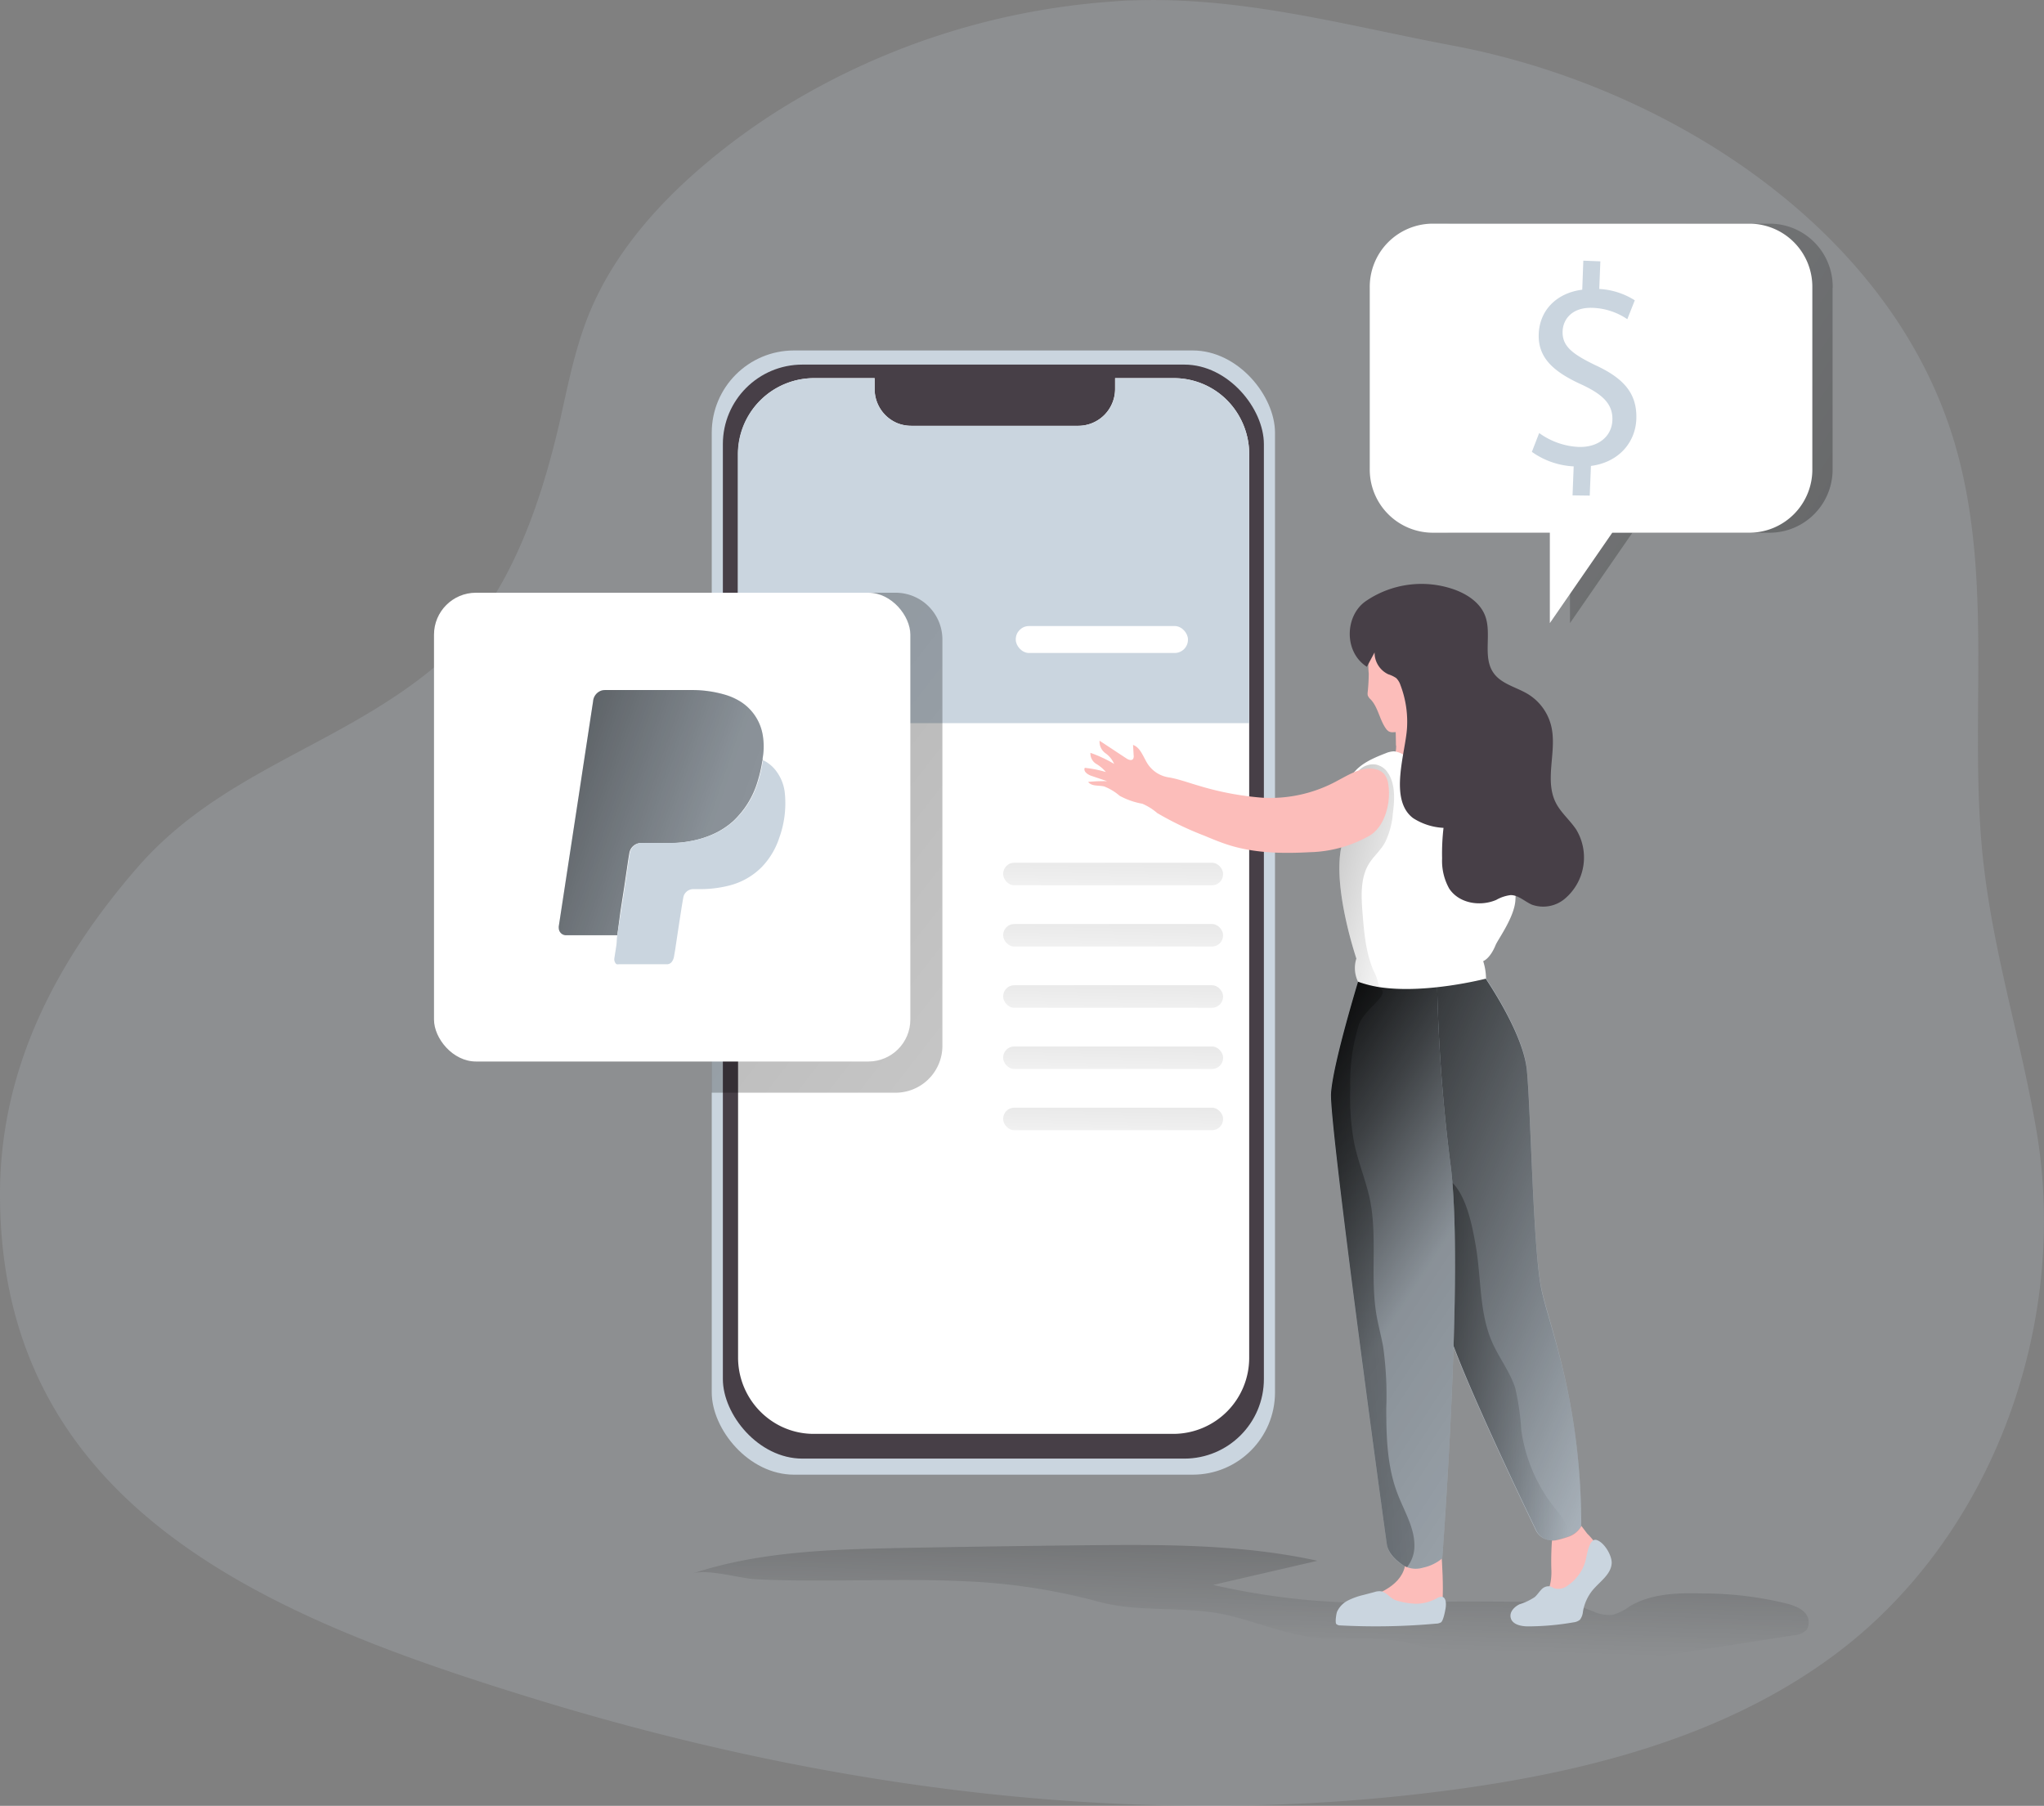 <svg viewBox="0 0 360.24 318.28" xmlns="http://www.w3.org/2000/svg" xmlns:xlink="http://www.w3.org/1999/xlink"><rect x="0" y="0" width="360.24" height="318.28" fill="#808080" stroke="none"/><linearGradient id="a" gradientTransform="matrix(1 0 0 -1 0 352)" gradientUnits="userSpaceOnUse" x1="413.51" x2="214.87" y1="199.53" y2="328.16"><stop offset=".01"/><stop offset=".08" stop-opacity=".69"/><stop offset=".21" stop-opacity=".32"/><stop offset="1" stop-opacity="0"/></linearGradient><linearGradient id="b" gradientTransform="matrix(1 0 0 -1 0 352)" gradientUnits="userSpaceOnUse" x1="246.7" x2="243.18" y1="142.44" y2="26.77"><stop offset=".01"/><stop offset=".84" stop-opacity="0"/></linearGradient><linearGradient id="c" x1="44.16" x2="395.5" xlink:href="#a" y1="281.5" y2="8.91"/><linearGradient id="d" gradientTransform="matrix(1 0 0 -1 0 352)" gradientUnits="userSpaceOnUse" x1="55.5" x2="426.06" y1="219.12" y2="93.42"><stop offset=".01"/><stop offset=".13" stop-opacity=".69"/><stop offset=".25" stop-opacity=".32"/><stop offset="1" stop-opacity="0"/></linearGradient><linearGradient id="e" x1="234.32" x2="353.54" xlink:href="#b" y1="137.88" y2="86.64"/><linearGradient id="f" x1="273.29" x2="300.01" xlink:href="#d" y1="95.7" y2="95.7"/><linearGradient id="g" x1="235.88" x2="391.44" xlink:href="#d" y1="136.2" y2="34.59"/><linearGradient id="h" x1="239.56" x2="274.92" xlink:href="#d" y1="187.71" y2="178.27"/><linearGradient id="i" x1="244.08" x2="306.36" xlink:href="#d" y1="109.42" y2="114.16"/><linearGradient id="j" gradientTransform="matrix(1 0 0 -1 -23.59 335.01)" x1="222.72" x2="218.94" xlink:href="#b" y1="317.49" y2="142.49"/><linearGradient id="k" gradientTransform="matrix(1 0 0 -1 -23.59 335.01)" x1="222.72" x2="218.94" xlink:href="#b" y1="306.7" y2="131.7"/><linearGradient id="l" gradientTransform="matrix(1 0 0 -1 -23.59 335.01)" x1="222.72" x2="218.94" xlink:href="#b" y1="295.91" y2="120.9"/><linearGradient id="m" gradientTransform="matrix(1 0 0 -1 -23.59 335.01)" x1="222.72" x2="218.94" xlink:href="#b" y1="285.11" y2="110.11"/><linearGradient id="n" gradientTransform="matrix(1 0 0 -1 -23.59 335.01)" x1="222.72" x2="218.94" xlink:href="#b" y1="274.32" y2="99.32"/><path d="m222.92 17.07c-1 0-2.1.1-3.16.18a127.72 127.72 0 0 0 -59.43 19.48 116.12 116.12 0 0 0 -10.26 7.36c-9.62 7.72-18.25 17.15-22.82 28.6-2.38 6-3.6 12.31-5 18.57-3.84 16.58-10 33.7-23.31 44.3-16.59 13.22-36.76 17.76-51.18 34.37-14.26 16.43-24.2 35.4-24.17 57.6 0 55.27 47.73 74.47 92.41 88.33 52.84 16.46 109.05 24 164.16 16.51 23.35-3.18 47-9.31 66-23.16 28.52-20.72 42.23-58.74 36.31-93.13-3-17.45-8.28-33.22-9.71-51.15-1.86-23.38 2.07-47.35-4.78-70.19-11.4-37.89-51-62.66-88.21-69.69-19-3.58-37.27-8.74-56.85-7.98z" fill="#cad5df" opacity=".18" transform="translate(-23.59 -16.99)"/><path d="m346.57 67.71v31.87a11.12 11.12 0 0 1 -10.94 11.3h-24.34l-11 15.93v-15.93h-20.7a11.14 11.14 0 0 1 -10.95-11.3v-31.87a11.14 11.14 0 0 1 10.95-11.3h56a11.12 11.12 0 0 1 11 11.26z" fill="url(#a)" transform="translate(-23.59 -16.99)"/><path d="m340.45 300.33a4.05 4.05 0 0 1 1.17.84 2.47 2.47 0 0 1 .39 3.05 3.42 3.42 0 0 1 -2.34 1l-31 4.82c-5.42.84-10.88 1.68-16.35 1.41a40.45 40.45 0 0 1 -7.67-1.13c-4.67-1.15-9.12-3.13-13.84-4s-9.42-.3-14.14-.6c-5.64-.35-11-2.66-16.49-4-7.65-1.8-15.68-.41-23.07-2.45a106.63 106.63 0 0 0 -23.69-3.59c-8.12-.37-16.25-.13-24.37-.12-4.07 0-8.14 0-12.21-.23-2.92-.14-8.56-1.88-11.23-1 11.84-3.92 24.47-4.26 36.89-4.51q16.41-.31 32.81-.48c13.55-.13 27.22-.17 40.47 2.74l-18.37 4.25a124.26 124.26 0 0 0 28.89 3.17l12.31-.21c4.57-.07 9.14 0 13.71 0 1.93 0 4.06-.33 6-.19s4.05 1.17 6 1.88a6.81 6.81 0 0 0 3.5.63 9.85 9.85 0 0 0 3-1.51c3.84-2.29 8.51-2.38 12.94-2.26a61.68 61.68 0 0 1 15 1.85 9.32 9.32 0 0 1 1.69.64z" fill="url(#b)" transform="translate(-23.59 -16.99)"/><rect fill="#cad5df" height="198.14" rx="14.5" width="99.27" x="125.44" y="61.77"/><rect fill="#473f47" height="192.82" rx="14.02" width="95.35" x="127.4" y="64.26"/><path d="m243.75 97.11v159.13a13.39 13.39 0 0 1 -13.31 13.47h-63.44a13.14 13.14 0 0 1 -6.62-1.78 13.5 13.5 0 0 1 -6.71-11.69v-159.13a13.41 13.41 0 0 1 13.33-13.47h10.73v2a6.5 6.5 0 0 0 4 5.93 6.63 6.63 0 0 0 2.45.47h29.48a6.49 6.49 0 0 0 6.45-6.5v-1.9h10.38a13.21 13.21 0 0 1 9.2 3.74 13.49 13.49 0 0 1 4.06 9.73z" fill="#fff" transform="translate(-23.59 -16.99)"/><path d="m243.75 97.11v47.34h-90.12v-47.34a13.41 13.41 0 0 1 13.37-13.47h10.75v2a6.5 6.5 0 0 0 4 5.93 6.63 6.63 0 0 0 2.45.47h29.48a6.49 6.49 0 0 0 6.45-6.5v-1.9h10.38a13.21 13.21 0 0 1 9.2 3.74 13.49 13.49 0 0 1 4.04 9.73z" fill="#cad5df" transform="translate(-23.59 -16.99)"/><path d="m149 209.58h32.56a8.26 8.26 0 0 0 8.12-8.39v-71.35a8.25 8.25 0 0 0 -8.12-8.38h-32.56z" fill="url(#c)" transform="translate(-23.59 -16.99)"/><rect fill="#fff" height="82.62" rx="7.39" width="83.95" x="76.49" y="104.47"/><g transform="translate(-23.59 -16.99)"><path d="m132.38 181.83h-9a1.29 1.29 0 0 1 -1.31-1.27 1.63 1.63 0 0 1 0-.31l1.8-11.78q.85-5.57 1.7-11.12.66-4.38 1.33-8.76c.41-2.67.81-5.34 1.22-8a2.16 2.16 0 0 1 1.58-1.92 2.76 2.76 0 0 1 .57-.06h15.16a20.66 20.66 0 0 1 6 .84 11 11 0 0 1 2.21.93 8.65 8.65 0 0 1 4.41 6.37 12 12 0 0 1 0 3.59 2.45 2.45 0 0 0 -.05.66.32.32 0 0 0 -.07.19 25.43 25.43 0 0 1 -.82 3.53 15.71 15.71 0 0 1 -4.31 7 13.75 13.75 0 0 1 -3.67 2.35 16.94 16.94 0 0 1 -3.87 1.17 18.49 18.49 0 0 1 -3.14.33h-5.47a2.11 2.11 0 0 0 -2.15 1.82c-.16.9-.29 1.81-.42 2.72-.18 1.16-.34 2.33-.52 3.5s-.41 2.63-.62 4z" fill="#cad5df"/><path d="m132.38 181.83h-9a1.29 1.29 0 0 1 -1.31-1.27 1.63 1.63 0 0 1 0-.31l1.8-11.78q.85-5.57 1.7-11.12.66-4.38 1.33-8.76c.41-2.67.81-5.34 1.22-8a2.16 2.16 0 0 1 1.58-1.92 2.76 2.76 0 0 1 .57-.06h15.16a20.66 20.66 0 0 1 6 .84 11 11 0 0 1 2.21.93 8.65 8.65 0 0 1 4.41 6.37 12 12 0 0 1 0 3.59 2.45 2.45 0 0 0 -.05.66.32.32 0 0 0 -.07.19 25.43 25.43 0 0 1 -.82 3.53 15.71 15.71 0 0 1 -4.31 7 13.75 13.75 0 0 1 -3.67 2.35 16.94 16.94 0 0 1 -3.87 1.17 18.49 18.49 0 0 1 -3.14.33h-5.47a2.11 2.11 0 0 0 -2.15 1.82c-.16.9-.29 1.81-.42 2.72-.18 1.16-.34 2.33-.52 3.5s-.41 2.63-.62 4z" fill="url(#d)"/><path d="m132.38 181.83.66-4.24c.21-1.32.42-2.63.62-4 .18-1.17.34-2.34.52-3.5.13-.91.26-1.82.42-2.72a2.11 2.11 0 0 1 2.15-1.82h5.47a18.49 18.49 0 0 0 3.14-.33 16.94 16.94 0 0 0 3.87-1.17 13.75 13.75 0 0 0 3.67-2.35 15.71 15.71 0 0 0 4.31-7 25.43 25.43 0 0 0 .82-3.53.32.32 0 0 1 .07-.19 6.32 6.32 0 0 1 2.43 2.1 7.77 7.77 0 0 1 1.39 3.79 17.89 17.89 0 0 1 -1 7.81 13.4 13.4 0 0 1 -3.1 5.15 12.33 12.33 0 0 1 -5.88 3.28 20.83 20.83 0 0 1 -5.15.59h-1a1.78 1.78 0 0 0 -1.78 1.52c-.21 1.16-.39 2.34-.57 3.51-.29 1.87-.57 3.75-.85 5.62l-.21 1.23a2.22 2.22 0 0 1 -.33.85 1.08 1.08 0 0 1 -.95.51h-8.4c-.21 0-.44.08-.6-.15a1.19 1.19 0 0 1 -.24-.86c.11-.73.23-1.46.34-2.19s.08-1.28.18-1.91z" fill="#cad5df"/><path d="m303.34 287.31s3.06 2.88 2.46 4.93-3.35 3.41-3.73 5.91-1.86 3.86-3.2 3.86h-6.4s-1-1.76 1.4-2.29 3.28-3.47 3.13-6.2a50 50 0 0 1 .23-6.36l5.07-1.22z" fill="#fcbdba"/><path d="m277.46 288.53s1.1 12.2-.24 12.89h-17.22s0-2.05 2.76-2.5 7.61-2.12 8.43-5.84 6.27-4.55 6.27-4.55z" fill="#fcbdba"/><path d="m289.7 201c-3.53-8.19-5.69-10.53-5.28-13.08.31-1.89-.94-35.24-.94-35.24-.42-.14-1.26-.26-1.72-.36a4.39 4.39 0 0 1 -3.15-2.83 23.46 23.46 0 0 1 -1.07-7.53l-.45.09-7.61 1.56s.17 2.47.17 4.8v.06a4.48 4.48 0 0 1 -3.16 4.37l-1.8.53a74.33 74.33 0 0 0 -3.33 16.71c-.53 8.46 5.09 12.14 0 29.06-5.27 17.26 30.3 6.37 28.34 1.86z" fill="#fcbdba"/><path d="m284.42 187.91s7.55 10.47 8.26 17.54 1.1 31.92 2.6 38.82 7 20.17 7 41.67a4.18 4.18 0 0 1 -2.34 1.89 18 18 0 0 1 -2.06.59 3.21 3.21 0 0 1 -3.63-1.77c-3.72-7.75-15.6-32.74-16.21-37.92-.43-3.67-4.18-28-12.36-42.22-2-3.42 1.21-17 1.21-17z" fill="#cad5df"/><path d="m302.29 286a4.15 4.15 0 0 1 -2.28 1.86h-.01a18.75 18.75 0 0 1 -2.07.59 3.2 3.2 0 0 1 -3.62-1.77c-3.73-7.75-15.6-32.74-16.21-37.93a175.34 175.34 0 0 0 -4.8-22.75c-1.9-6.79-4.4-13.86-7.6-19.41-2-3.43 1.21-17 1.21-17l17.51-1.59s7.55 10.46 8.26 17.54 1.1 31.93 2.6 38.82 7.01 20.07 7.01 41.64z" fill="url(#e)"/><path d="m300 287.81a18.75 18.75 0 0 1 -2.07.59 3.2 3.2 0 0 1 -3.62-1.77c-3.73-7.75-15.6-32.74-16.21-37.93a175.34 175.34 0 0 0 -4.76-22.79 3.71 3.71 0 0 1 5.08-1.27h.06c3.45 1.88 4.65 8.7 5.25 12.21.93 5.6.57 11.54 2.85 16.72 1.22 2.78 3.17 5.23 4.08 8.14a45.24 45.24 0 0 1 1.04 7.29 28.24 28.24 0 0 0 5.72 13.54c1.25 1.57 2.75 3.28 2.58 5.27z" fill="url(#f)"/><path d="m269.48 143.6s.17 2.47.17 4.8c4.27-.12 6.52-4.13 7.44-6.36z" fill="#fcbdba"/><path d="m268.13 145.72a.87.87 0 0 0 .21.17 1.31 1.31 0 0 0 .7.16 8.23 8.23 0 0 0 2.82-.56 13.4 13.4 0 0 0 3.89-1.81 6.2 6.2 0 0 0 2.34-3.68 22.31 22.31 0 0 0 .14-4c0-1.85.25-4.15-.82-5.77-1-1.47-2.79-1.83-4.39-1.92-2.24-.14-5.06-.11-6.82 1.57a4.6 4.6 0 0 0 -1.12 1.79 11.46 11.46 0 0 0 -.26 4 32.21 32.21 0 0 1 -.18 3.26 2 2 0 0 0 0 .6 1.82 1.82 0 0 0 .55.76c1.32 1.44 1.55 3.63 2.72 5.2a1.2 1.2 0 0 0 .22.23z" fill="#fcbdba"/><path d="m268.43 128.13s2.76 7.6 7 8.73 6.08-.05 6.08-.05a12.43 12.43 0 0 1 -3.93-7.32s-7.07-4.98-9.15-1.36z" fill="#473f47"/><path d="m270.25 141.79a2.52 2.52 0 0 1 -2.09.87 1.86 1.86 0 0 1 -1.55-1.06 6.54 6.54 0 0 1 3.64.19z" fill="#fcbdba"/><path d="m265 187.06-2.17-.67s-.06-.16-.16-.46a7.86 7.86 0 0 0 2.33 1.13z" fill="#fcbdba"/><path d="m263.43 188.39s-4.95 15.91-5.27 21.33 9.47 77 9.86 79.47 3.21 3.85 3.21 3.85a4.18 4.18 0 0 0 3.16.25 7.74 7.74 0 0 0 3.39-1.65s3.85-51 1.47-69.26a297.45 297.45 0 0 1 -2.42-34z" fill="#cad5df"/><path d="m277.78 291.65a7.87 7.87 0 0 1 -3.4 1.64 4.36 4.36 0 0 1 -2.81-.09 1.58 1.58 0 0 1 -.35-.16s-2.83-1.5-3.2-3.85-10.17-74.05-9.85-79.47 5.26-21.33 5.26-21.33h13.41a295.18 295.18 0 0 0 2.41 34c2.38 18.23-1.47 69.26-1.47 69.26z" fill="url(#g)"/><path d="m290.67 175.62c-.16 3-3.07 6.93-3.48 7.92-1 2.46-2.2 2.85-2.2 2.85a10.39 10.39 0 0 1 .5 3.08s-10.65 2.78-18.88 1.49a18.66 18.66 0 0 1 -3.67-.94 5.52 5.52 0 0 1 -.3-4.09c-.78-2.39-4.19-13.49-2.56-20.05.39-1.59.85-3.16 1.37-4.73.46-1.37.69-2.74 1.14-4.11a3.28 3.28 0 0 0 .28-2 1.09 1.09 0 0 0 -.92-.75.64.64 0 0 0 -.57.26c1.05-2.59 3.87-3.81 6.43-4.8a4.1 4.1 0 0 1 1.46-.34 4.22 4.22 0 0 1 1.92.76c.57.33 1.15.63 1.75.92a19.16 19.16 0 0 0 5.23 1.58 14.69 14.69 0 0 0 2.81.17c.59 0 1.82-.42 2.34-.17 1.1.54 2.13 4 2.66 5.09q2.36 4.81 4.69 9.62a68.65 68.65 0 0 1 0 8.24z" fill="#fff"/><path d="m269.08 160.29a14.33 14.33 0 0 1 -1.38 5.17 8.4 8.4 0 0 1 -.78 1.16c-.63.82-1.38 1.56-1.95 2.43-1.67 2.56-1.48 5.92-1.23 9 .27 3.42.59 6.91 1.92 10a8.9 8.9 0 0 1 .95 2.87 18.66 18.66 0 0 1 -3.67-.94 5.52 5.52 0 0 1 -.3-4.09c-.78-2.39-4.19-13.49-2.56-20.05.39-1.59.85-3.16 1.37-4.73.46-1.37.69-2.74 1.14-4.11a3.28 3.28 0 0 0 .28-2 1.09 1.09 0 0 0 -.92-.75 6.75 6.75 0 0 1 1-1.32 3.49 3.49 0 0 1 3-1.21 3.34 3.34 0 0 1 1.88 1c1.72 2 1.59 4.98 1.25 7.57z" fill="url(#h)"/><path d="m270 142s-.17.76-2 .64c0 0-1.55-.09-1.5-.93a4.82 4.82 0 0 1 3.5.29z" fill="#fcbdba"/><path d="m246 157.58a52.34 52.34 0 0 1 -11.17-2.12c-1.71-.49-3.42-1.13-5.14-1.44a5.42 5.42 0 0 1 -3.81-2.36c-.8-1.22-1.25-2.89-2.6-3.38l.11 1.86a.9.9 0 0 1 -.11.62c-.27.35-.81.14-1.17-.1l-4.73-3.12a2.51 2.51 0 0 0 1 2.18 4.49 4.49 0 0 1 1.57 1.91 22.72 22.72 0 0 0 -4.18-1.95 2.14 2.14 0 0 0 1 1.93 6.48 6.48 0 0 1 1.72 1.45 20.42 20.42 0 0 0 -3.72-.74c-.29.64.51 1.19 1.16 1.41l2.78.94a28.69 28.69 0 0 0 -3.34.13c.61.82 1.84.57 2.82.8a9.4 9.4 0 0 1 2.73 1.65 13.23 13.23 0 0 0 4 1.4 10 10 0 0 1 2.62 1.64 55.92 55.92 0 0 0 8.33 4c1.41.59 2.83 1.18 4.29 1.64 4.58 1.44 9.46 1.52 14.25 1.26a22.44 22.44 0 0 0 10.46-2.86c2.81-1.58 3.88-5.88 3.41-9a3.73 3.73 0 0 0 -.74-1.92 2.89 2.89 0 0 0 -1.62-.86c-2.28-.47-4.48.91-6.54 2a24.57 24.57 0 0 1 -13.38 3.03z" fill="#fcbdba"/><path d="m275.25 147.19h-.1" fill="none"/><path d="m264.49 134.51 1.36-2.53a4.2 4.2 0 0 0 2.41 3.85 5.47 5.47 0 0 1 1.4.67 3.14 3.14 0 0 1 .76 1.26 18.15 18.15 0 0 1 1.15 7.48c-.25 4.41-3.27 12.69 1.08 15.95a10.84 10.84 0 0 0 5.35 1.71 38.84 38.84 0 0 0 -.25 5.39 10 10 0 0 0 1.25 5.31c1.73 2.63 5.46 3.21 8.29 2a6.75 6.75 0 0 1 2.55-.85c1.39 0 2.49 1.16 3.77 1.7a5.92 5.92 0 0 0 5.7-1 9.52 9.52 0 0 0 2.09-12.23c-1-1.52-2.4-2.71-3.34-4.26-2.62-4.33.23-9.8-1.22-14.52a9.11 9.11 0 0 0 -3.87-5.06c-2.11-1.31-4.86-1.81-6.24-3.91-1.84-2.79-.22-6.73-1.37-9.88-.86-2.34-3.11-3.83-5.39-4.67a17.38 17.38 0 0 0 -15.64 2c-3.71 2.53-3.96 8.96.16 11.59z" fill="#473f47"/></g><rect fill="#fff" height="4.75" rx="2.34" width="30.35" x="179.02" y="110.34"/><path d="m272.86 289.89a6.06 6.06 0 0 1 -1.29 3.31 1.58 1.58 0 0 1 -.35-.16s-2.83-1.5-3.2-3.85-10.17-74.05-9.85-79.47 5.26-21.33 5.26-21.33l-.49 1.63c.4.16 2 .61 2.87.8 4.09.88-1.54 3.59-2.7 6.69a33.76 33.76 0 0 0 -1.54 11.29 43.9 43.9 0 0 0 .71 9.78c.7 3.28 2 6.4 2.72 9.68 1.42 6.78 0 13.92 1.23 20.75.32 1.8.81 3.55 1.13 5.35a61.48 61.48 0 0 1 .55 10.85c0 5.11.16 10.34 2 15.08 1.2 3.16 3.16 6.21 2.95 9.6z" fill="url(#i)" transform="translate(-23.59 -16.99)"/><path d="m273.12 299.65a13.13 13.13 0 0 1 -2.79-.4 5 5 0 0 1 -1.07-.35c-.81-.43-1.41-1.33-2.32-1.45a2.81 2.81 0 0 0 -1.15.15l-1.9.5a12.36 12.36 0 0 0 -2.64.93 4.22 4.22 0 0 0 -2 2c-.15.34-.39 1.94-.14 2.2a1 1 0 0 0 .7.24 118.34 118.34 0 0 0 16.84-.31 1.83 1.83 0 0 0 .89-.22c.43-.27.74-2 .82-2.47.21-1.29-.07-2.6-1.5-1.81a7.55 7.55 0 0 1 -3.74.99z" fill="#cad5df" transform="translate(-23.59 -16.99)"/><path d="m303 292.18a7.77 7.77 0 0 1 -3.09 4.24 2.63 2.63 0 0 1 -2.41.51 6.59 6.59 0 0 0 -.71-.34 1.7 1.7 0 0 0 -1.56.58c-.41.42-.72.93-1.16 1.31a10.47 10.47 0 0 1 -2.66 1.26c-.89.42-1.76 1.29-1.59 2.28.21 1.28 1.82 1.62 3.08 1.62a47.68 47.68 0 0 0 8-.71 2.13 2.13 0 0 0 1.15-.47 2.72 2.72 0 0 0 .52-1.4 8.15 8.15 0 0 1 1.58-3.64c1.3-1.64 3.44-2.92 3.49-5 0-1.35-1.31-3.57-2.64-4s-1.7 2.58-2 3.76z" fill="#cad5df" transform="translate(-23.59 -16.99)"/><rect fill="url(#j)" height="3.97" rx="1.95" width="38.76" x="176.8" y="152.06"/><rect fill="url(#k)" height="3.97" rx="1.95" width="38.76" x="176.8" y="162.86"/><rect fill="url(#l)" height="3.97" rx="1.95" width="38.76" x="176.8" y="173.65"/><rect fill="url(#m)" height="3.97" rx="1.95" width="38.76" x="176.8" y="184.44"/><rect fill="url(#n)" height="3.97" rx="1.95" width="38.76" x="176.8" y="195.23"/><path d="m343 67.71v31.87a11.12 11.12 0 0 1 -10.94 11.3h-24.32l-11 15.93v-15.93h-20.74a11.13 11.13 0 0 1 -11-11.26v-31.91a11.13 11.13 0 0 1 11-11.3h56a11.12 11.12 0 0 1 11 11.24z" fill="#fff" transform="translate(-23.59 -16.99)"/><path d="m300.74 104.3.2-5.11a13.87 13.87 0 0 1 -7.37-2.56l1.29-3.32a12.85 12.85 0 0 0 6.9 2.45c3.48.13 5.88-1.82 6-4.69s-1.73-4.55-5.27-6.23c-4.9-2.21-7.88-4.65-7.71-9 .16-4.17 3.15-7.22 7.67-7.79l.19-5.12 3 .12-.19 4.87a13 13 0 0 1 6.26 2l-1.32 3.33a11.53 11.53 0 0 0 -6.08-2c-3.75-.15-5.25 2.11-5.32 4.11-.1 2.61 1.65 4 5.79 6 5 2.31 7.37 5 7.2 9.51-.15 4-3 7.59-8 8.24l-.21 5.23z" fill="#cad5df" transform="translate(-23.59 -16.99)"/></svg>